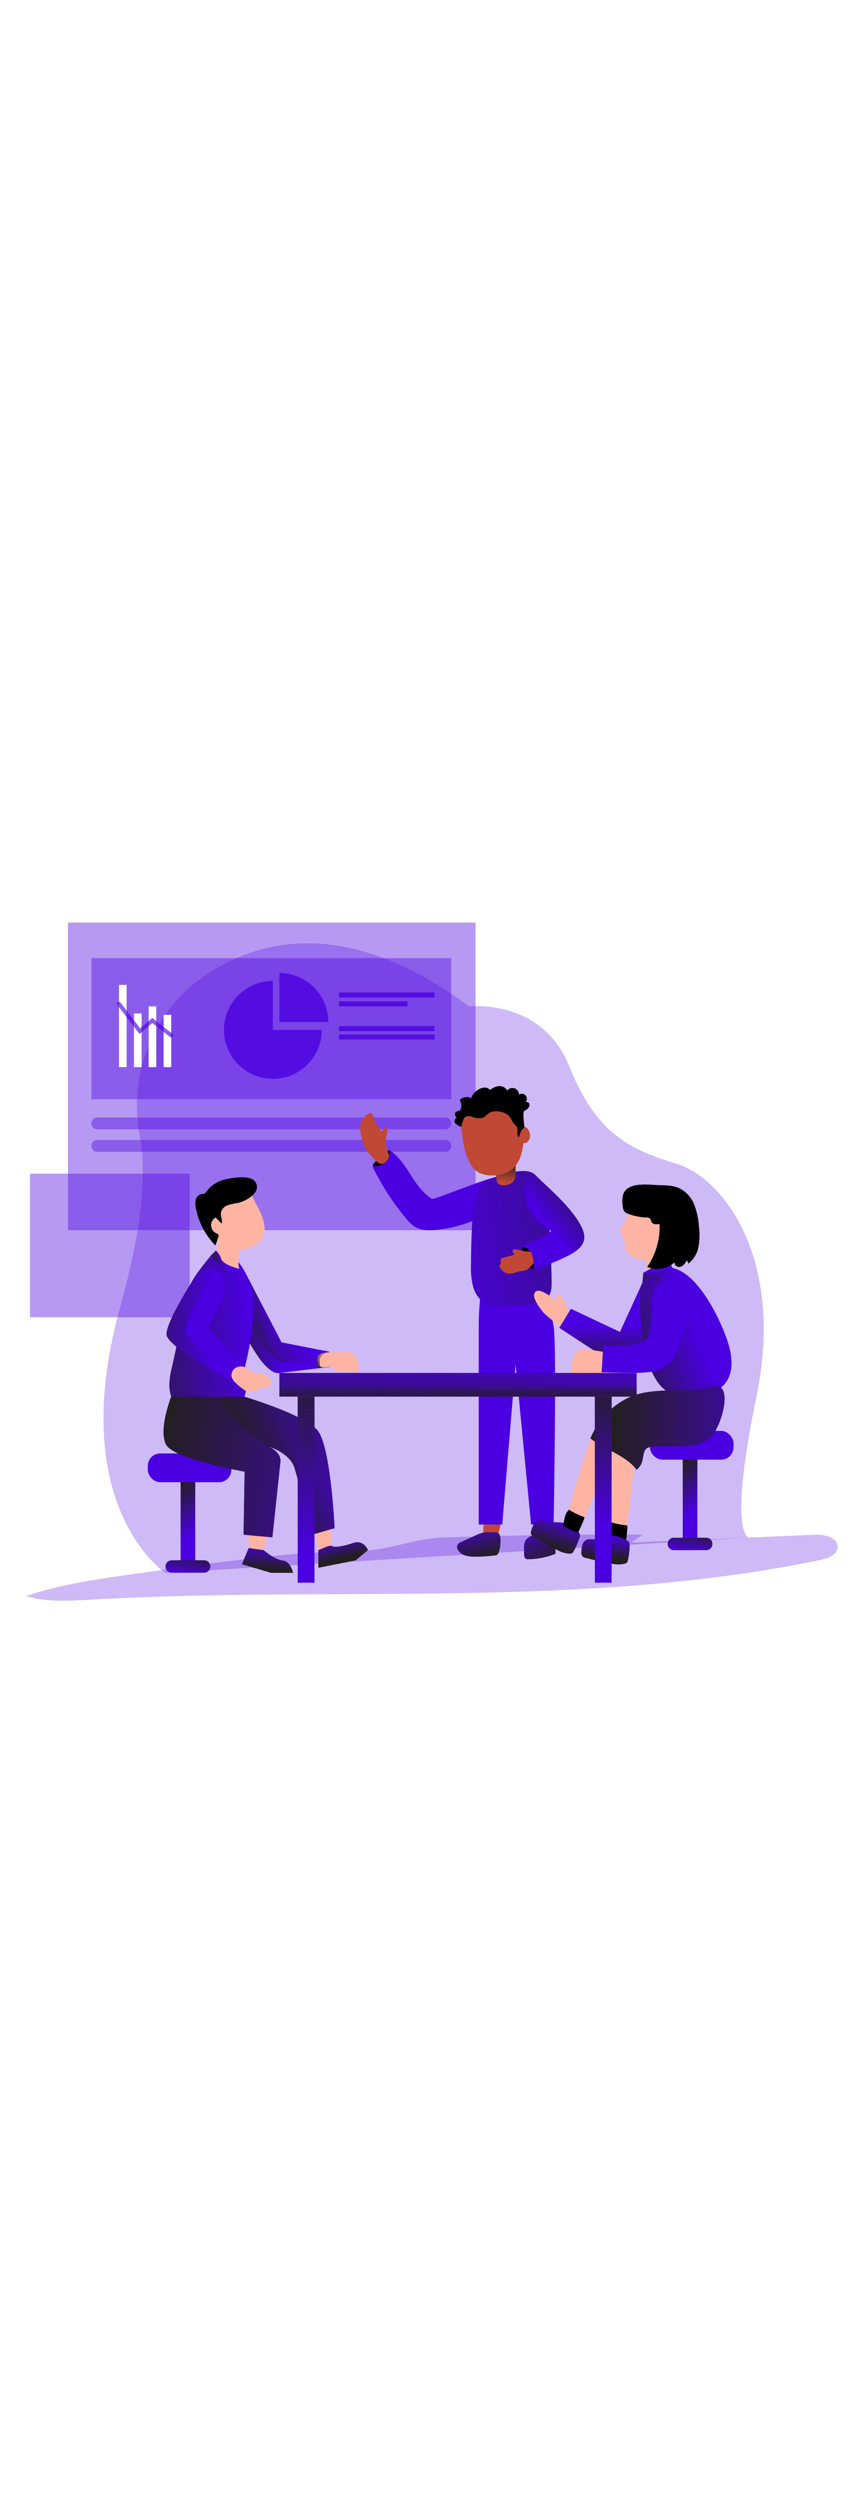 <svg id="_0001_analysis" xmlns="http://www.w3.org/2000/svg" xmlns:xlink="http://www.w3.org/1999/xlink" viewBox="0 0 500 500" data-imageid="team-presentation-9-97" imageName="Team Presentation 9" class="illustrations_image" style="width: 171px;"><defs><style>.cls-1_team-presentation-9-97{fill:url(#linear-gradient);}.cls-1_team-presentation-9-97,.cls-2_team-presentation-9-97,.cls-3_team-presentation-9-97,.cls-4_team-presentation-9-97,.cls-5_team-presentation-9-97,.cls-6_team-presentation-9-97,.cls-7_team-presentation-9-97,.cls-8_team-presentation-9-97,.cls-9_team-presentation-9-97,.cls-10_team-presentation-9-97,.cls-11_team-presentation-9-97,.cls-12_team-presentation-9-97,.cls-13_team-presentation-9-97,.cls-14_team-presentation-9-97,.cls-15_team-presentation-9-97,.cls-16_team-presentation-9-97,.cls-17_team-presentation-9-97,.cls-18_team-presentation-9-97,.cls-19_team-presentation-9-97,.cls-20_team-presentation-9-97,.cls-21_team-presentation-9-97,.cls-22_team-presentation-9-97,.cls-23_team-presentation-9-97,.cls-24_team-presentation-9-97,.cls-25_team-presentation-9-97,.cls-26_team-presentation-9-97,.cls-27_team-presentation-9-97,.cls-28_team-presentation-9-97,.cls-29_team-presentation-9-97,.cls-30_team-presentation-9-97,.cls-31_team-presentation-9-97,.cls-32_team-presentation-9-97,.cls-33_team-presentation-9-97,.cls-34_team-presentation-9-97,.cls-35_team-presentation-9-97,.cls-36_team-presentation-9-97,.cls-37_team-presentation-9-97,.cls-38_team-presentation-9-97,.cls-39_team-presentation-9-97{stroke-width:0px;}.cls-2_team-presentation-9-97{fill:url(#linear-gradient-29-team-presentation-9-97);}.cls-3_team-presentation-9-97{fill:url(#linear-gradient-30-team-presentation-9-97);}.cls-4_team-presentation-9-97{fill:url(#linear-gradient-31-team-presentation-9-97);}.cls-5_team-presentation-9-97{fill:url(#linear-gradient-28-team-presentation-9-97);}.cls-6_team-presentation-9-97{fill:url(#linear-gradient-25-team-presentation-9-97);}.cls-7_team-presentation-9-97{fill:url(#linear-gradient-11-team-presentation-9-97);}.cls-8_team-presentation-9-97{fill:url(#linear-gradient-12-team-presentation-9-97);}.cls-9_team-presentation-9-97{fill:url(#linear-gradient-13-team-presentation-9-97);}.cls-10_team-presentation-9-97{fill:url(#linear-gradient-10-team-presentation-9-97);}.cls-11_team-presentation-9-97{fill:url(#linear-gradient-17-team-presentation-9-97);}.cls-12_team-presentation-9-97{fill:url(#linear-gradient-16-team-presentation-9-97);}.cls-13_team-presentation-9-97{fill:url(#linear-gradient-19-team-presentation-9-97);}.cls-14_team-presentation-9-97{fill:url(#linear-gradient-15-team-presentation-9-97);}.cls-15_team-presentation-9-97{fill:url(#linear-gradient-23-team-presentation-9-97);}.cls-16_team-presentation-9-97{fill:url(#linear-gradient-21-team-presentation-9-97);}.cls-17_team-presentation-9-97{fill:url(#linear-gradient-18-team-presentation-9-97);}.cls-18_team-presentation-9-97{fill:url(#linear-gradient-14-team-presentation-9-97);}.cls-19_team-presentation-9-97{fill:url(#linear-gradient-22-team-presentation-9-97);}.cls-20_team-presentation-9-97{fill:url(#linear-gradient-20-team-presentation-9-97);}.cls-21_team-presentation-9-97{fill:url(#linear-gradient-27-team-presentation-9-97);}.cls-22_team-presentation-9-97{fill:url(#linear-gradient-24-team-presentation-9-97);}.cls-23_team-presentation-9-97{fill:url(#linear-gradient-26-team-presentation-9-97);}.cls-24_team-presentation-9-97,.cls-25_team-presentation-9-97,.cls-35_team-presentation-9-97{isolation:isolate;}.cls-24_team-presentation-9-97,.cls-25_team-presentation-9-97,.cls-35_team-presentation-9-97,.cls-39_team-presentation-9-97{fill:#68e1fd;}.cls-24_team-presentation-9-97,.cls-40_team-presentation-9-97{opacity:.8;}.cls-25_team-presentation-9-97{opacity:.4;}.cls-26_team-presentation-9-97{fill:url(#linear-gradient-4-team-presentation-9-97);}.cls-27_team-presentation-9-97{fill:url(#linear-gradient-2-team-presentation-9-97);}.cls-28_team-presentation-9-97{fill:url(#linear-gradient-3-team-presentation-9-97);}.cls-29_team-presentation-9-97{fill:url(#linear-gradient-8-team-presentation-9-97);}.cls-30_team-presentation-9-97{fill:url(#linear-gradient-9-team-presentation-9-97);}.cls-31_team-presentation-9-97{fill:url(#linear-gradient-7-team-presentation-9-97);}.cls-32_team-presentation-9-97{fill:url(#linear-gradient-5-team-presentation-9-97);}.cls-33_team-presentation-9-97{fill:url(#linear-gradient-6-team-presentation-9-97);}.cls-35_team-presentation-9-97{opacity:.27;}.cls-36_team-presentation-9-97{fill:#c14834;}.cls-37_team-presentation-9-97{fill:#fff;}.cls-38_team-presentation-9-97{fill:#ffb4a3;}</style><linearGradient id="linear-gradient-team-presentation-9-97" x1="-87.24" y1="-1251.1" x2="-87.24" y2="-1107.46" gradientTransform="translate(389.89 1490.09)" gradientUnits="userSpaceOnUse"><stop offset="0" stop-color="#231f20" stop-opacity="0"/><stop offset="1" stop-color="#231f20"/></linearGradient><linearGradient id="linear-gradient-2-team-presentation-9-97" x1="-112.8" y1="-1081.85" x2="-107.38" y2="-1060.03" xlink:href="#linear-gradient-team-presentation-9-97"/><linearGradient id="linear-gradient-3-team-presentation-9-97" x1="-81.44" y1="-1081.9" x2="-69.79" y2="-1056.16" xlink:href="#linear-gradient-team-presentation-9-97"/><linearGradient id="linear-gradient-4-team-presentation-9-97" x1="-139.28" y1="-1238.73" x2="68.63" y2="-1270.21" xlink:href="#linear-gradient-team-presentation-9-97"/><linearGradient id="linear-gradient-5-team-presentation-9-97" x1="-70.92" y1="-1257.51" x2="-40.1" y2="-1281.56" xlink:href="#linear-gradient-team-presentation-9-97"/><linearGradient id="linear-gradient-6-team-presentation-9-97" x1="-61.81" y1="-1083.55" x2="-66.83" y2="-1066.93" xlink:href="#linear-gradient-team-presentation-9-97"/><linearGradient id="linear-gradient-7-team-presentation-9-97" x1="296.02" y1="291.56" x2="296.35" y2="303.78" gradientTransform="translate(0 502) scale(1 -1)" xlink:href="#linear-gradient-team-presentation-9-97"/><linearGradient id="linear-gradient-8-team-presentation-9-97" x1="-295.36" y1="-1110.08" x2="-311.54" y2="-1131.5" gradientTransform="translate(409 1524.65)" xlink:href="#linear-gradient-team-presentation-9-97"/><linearGradient id="linear-gradient-9-team-presentation-9-97" x1="-299.72" y1="-1084.61" x2="-297.73" y2="-1098.05" gradientTransform="translate(409 1524.65)" xlink:href="#linear-gradient-team-presentation-9-97"/><linearGradient id="linear-gradient-10-team-presentation-9-97" x1="-232" y1="-1067.96" x2="-233.3" y2="-1053.64" xlink:href="#linear-gradient-team-presentation-9-97"/><linearGradient id="linear-gradient-11-team-presentation-9-97" x1="-192.47" y1="-1073.43" x2="-189.1" y2="-1059.9" xlink:href="#linear-gradient-team-presentation-9-97"/><linearGradient id="linear-gradient-12-team-presentation-9-97" x1="-230.08" y1="-1197.09" x2="-255.31" y2="-1192.96" xlink:href="#linear-gradient-team-presentation-9-97"/><linearGradient id="linear-gradient-13-team-presentation-9-97" x1="-222.11" y1="-1195.27" x2="-258.19" y2="-1162.27" xlink:href="#linear-gradient-team-presentation-9-97"/><linearGradient id="linear-gradient-14-team-presentation-9-97" x1="-244.4" y1="-1190.97" x2="-325.62" y2="-1185.44" xlink:href="#linear-gradient-team-presentation-9-97"/><linearGradient id="linear-gradient-15-team-presentation-9-97" x1="-198.74" y1="-1184.68" x2="-202.84" y2="-1168.44" xlink:href="#linear-gradient-team-presentation-9-97"/><linearGradient id="linear-gradient-16-team-presentation-9-97" x1="-264.54" y1="-1195.97" x2="-324.41" y2="-1197.92" xlink:href="#linear-gradient-team-presentation-9-97"/><linearGradient id="linear-gradient-17-team-presentation-9-97" x1="-143.83" y1="-1093.11" x2="-296.66" y2="-1123.93" xlink:href="#linear-gradient-team-presentation-9-97"/><linearGradient id="linear-gradient-18-team-presentation-9-97" x1="-258.07" y1="-1233.11" x2="-266.43" y2="-1231.55" xlink:href="#linear-gradient-team-presentation-9-97"/><linearGradient id="linear-gradient-19-team-presentation-9-97" x1="-214.36" y1="-1123.68" x2="-244.97" y2="-1104.45" xlink:href="#linear-gradient-team-presentation-9-97"/><linearGradient id="linear-gradient-20-team-presentation-9-97" x1="-36.51" y1="-1195.82" x2="-36.84" y2="-1169.25" xlink:href="#linear-gradient-team-presentation-9-97"/><linearGradient id="linear-gradient-21-team-presentation-9-97" x1="-1.38" y1="-1123.28" x2="-17.56" y2="-1144.7" gradientTransform="translate(409 1524.65)" xlink:href="#linear-gradient-team-presentation-9-97"/><linearGradient id="linear-gradient-22-team-presentation-9-97" x1="-5.73" y1="-1097.78" x2="-3.74" y2="-1111.23" gradientTransform="translate(409 1524.65)" xlink:href="#linear-gradient-team-presentation-9-97"/><linearGradient id="linear-gradient-23-team-presentation-9-97" x1="16.75" y1="-1194.75" x2="-33.75" y2="-1177.04" xlink:href="#linear-gradient-team-presentation-9-97"/><linearGradient id="linear-gradient-24-team-presentation-9-97" x1="-24.34" y1="-1263.03" x2="-23.58" y2="-1252.15" gradientTransform="translate(409 1524.65)" xlink:href="#linear-gradient-team-presentation-9-97"/><linearGradient id="linear-gradient-25-team-presentation-9-97" x1="78.61" y1="-1135.21" x2="-30.92" y2="-1136.53" xlink:href="#linear-gradient-team-presentation-9-97"/><linearGradient id="linear-gradient-26-team-presentation-9-97" x1="-34.83" y1="-1073.32" x2="-35.7" y2="-1059.99" xlink:href="#linear-gradient-team-presentation-9-97"/><linearGradient id="linear-gradient-27-team-presentation-9-97" x1="-32.85" y1="-1258.28" x2="-28.88" y2="-1258.28" gradientTransform="translate(409 1524.65)" xlink:href="#linear-gradient-team-presentation-9-97"/><linearGradient id="linear-gradient-28-team-presentation-9-97" x1="-140.12" y1="-1216.31" x2="-142.09" y2="-1160.56" gradientTransform="translate(409 1524.65)" xlink:href="#linear-gradient-team-presentation-9-97"/><linearGradient id="linear-gradient-29-team-presentation-9-97" x1="-140.94" y1="-1198.52" x2="-140.74" y2="-1183.03" gradientTransform="translate(409 1524.65)" xlink:href="#linear-gradient-team-presentation-9-97"/><linearGradient id="linear-gradient-30-team-presentation-9-97" x1="-230.65" y1="-1097.04" x2="-228.03" y2="-1211.81" gradientTransform="translate(409 1524.65)" xlink:href="#linear-gradient-team-presentation-9-97"/><linearGradient id="linear-gradient-31-team-presentation-9-97" x1="-56.44" y1="-1113.65" x2="-53.82" y2="-1201.54" gradientTransform="translate(409 1524.65)" xlink:href="#linear-gradient-team-presentation-9-97"/></defs><path id="background_team-presentation-9-97" class="cls-35_team-presentation-9-97 targetColor" d="M274.7,107.61s42.68-5.18,58.86,35.56c16.18,40.74,37.88,48.8,63.09,56.58,25.22,7.78,63.3,53.23,46.22,136.08-17.09,82.85-4.2,82.3-4.2,82.3l-341.83,20.71s-59.09-38.82-26.4-155.73c14.07-50.33,14.99-80.96,11.46-99.53-6.92-36.41,7.7-73.74,38.52-94.35,34.65-23.11,85.78-32.25,154.29,18.37h-.01Z" style="fill: rgb(74, 0, 224);"/><g id="data_graphic_team-presentation-9-97"><rect class="cls-25_team-presentation-9-97 targetColor" x="39.79" y="58.54" width="238.63" height="179.87" style="fill: rgb(74, 0, 224);"/><rect class="cls-25_team-presentation-9-97 targetColor" x="17.54" y="205.38" width="93.49" height="83.96" style="fill: rgb(74, 0, 224);"/><path class="cls-25_team-presentation-9-97 targetColor" d="M56.98,172.55h203.73c1.9,0,3.45,1.54,3.45,3.45h0c0,1.9-1.54,3.45-3.45,3.45H56.98c-1.9,0-3.45-1.54-3.45-3.45h0c0-1.9,1.54-3.45,3.45-3.45Z" style="fill: rgb(74, 0, 224);"/><path class="cls-25_team-presentation-9-97 targetColor" d="M56.98,185.68h203.73c1.9,0,3.45,1.54,3.45,3.45h0c0,1.9-1.54,3.45-3.45,3.45H56.98c-1.9,0-3.45-1.54-3.45-3.45h0c0-1.9,1.54-3.45,3.45-3.45Z" style="fill: rgb(74, 0, 224);"/><rect class="cls-25_team-presentation-9-97 targetColor" x="53.53" y="79.33" width="210.62" height="82.46" style="fill: rgb(74, 0, 224);"/><rect class="cls-24_team-presentation-9-97 targetColor" x="198.53" y="99.42" width="55.84" height="2.92" style="fill: rgb(74, 0, 224);"/><rect class="cls-24_team-presentation-9-97 targetColor" x="198.53" y="119.09" width="55.84" height="2.92" style="fill: rgb(74, 0, 224);"/><rect class="cls-24_team-presentation-9-97 targetColor" x="198.53" y="123.99" width="55.84" height="2.92" style="fill: rgb(74, 0, 224);"/><rect class="cls-24_team-presentation-9-97 targetColor" x="198.53" y="104.58" width="40.03" height="2.92" style="fill: rgb(74, 0, 224);"/><rect class="cls-37_team-presentation-9-97" x="69.68" y="94.96" width="4.46" height="48.1"/><rect class="cls-37_team-presentation-9-97" x="78.44" y="111.63" width="4.46" height="31.44"/><rect class="cls-37_team-presentation-9-97" x="87.03" y="107.5" width="4.46" height="35.56"/><rect class="cls-37_team-presentation-9-97" x="95.79" y="112.46" width="4.46" height="30.6"/><g class="cls-40_team-presentation-9-97"><path class="cls-24_team-presentation-9-97 targetColor" d="M100.25,125.67c-.26,0-.52-.09-.72-.26l-10.32-8.15-7.51,6.45-12.95-16.91c-.39-.51-.3-1.24.22-1.64s1.24-.3,1.64.22l11.45,15,7.09-6.09,11.83,9.32c.51.39.6,1.13.21,1.63-.22.29-.57.45-.93.45v-.02h0Z" style="fill: rgb(74, 0, 224);"/></g><path class="cls-24_team-presentation-9-97 targetColor" d="M188.39,121.3c0,15.81-12.82,28.63-28.63,28.63s-28.63-12.82-28.63-28.63,12.82-28.63,28.63-28.63h0v28.63h28.62Z" style="fill: rgb(74, 0, 224);"/><path class="cls-24_team-presentation-9-97 targetColor" d="M192.21,116.66h-28.63v-28.63c15.81,0,28.62,12.8,28.63,28.61v.02Z" style="fill: rgb(74, 0, 224);"/></g><path id="floor_team-presentation-9-97" class="cls-35_team-presentation-9-97 targetColor" d="M78.9,439.39c-21.45,3.01-43.1,6.06-63.61,12.95,11.93,3.74,24.74,2.88,37.27,2.17,142.83-8.23,287.86,5.82,427.94-23.3,4.29-.89,9.5-2.81,9.88-7.17.51-5.82-7.62-7.78-13.49-7.52l-107.27,4.58,6.72-4.66c-38.93-.19-77.85.38-116.77,1.71-13.15.44-24.09,4.41-36.67,6.6-15.08,2.62-31.73,1.37-47.06,2.7-32.49,2.89-64.73,7.41-96.95,11.94h0Z" style="fill: rgb(74, 0, 224);"/><g id="character_2_team-presentation-9-97"><path class="cls-36_team-presentation-9-97" d="M283.7,418.6c.21.38.5.7.84.97.58.33,1.26.42,1.91.27,1.77-.3,3.17-.07,4.19-1.54s1.74-4.66,2.18-6.35c.76-2.99-.47-4.3-3.33-4.83-1.91-.35-4-.63-5.74.43,0,0-1.95,8.07-.05,11.05h0Z"/><path class="cls-36_team-presentation-9-97" d="M313.04,416.56c-.2.7.2,1.44.91,1.64.19.06.4.07.6.03,1.95.07,3.9.08,5.82,0,.2,0,.4-.03.58-.1.48-.22.54-.85.54-1.37v-9.32c.02-.2-.02-.41-.09-.59-.24-.44-.87-.44-1.39-.38-1.74.23-6.38,0-7.06,1.64-.41,1,0,3.12,0,4.2,0,1.44-.01,2.85.09,4.25h0Z"/><path class="cls-39_team-presentation-9-97 targetColor" d="M281.05,278.8s-.75,7.36-.75,14.92v116.82h13.74l7.83-93.8,9.07,93.8h13.19s1.91-106.17,0-115.79c-1.91-9.62-2.63-18.26-2.63-18.26l-40.45,2.31h0Z" style="fill: rgb(74, 0, 224);"/><path class="cls-1_team-presentation-9-97" d="M281.4,278.5c-.7,4.83-1.06,9.69-1.09,14.57v116.82h13.74l7.83-93.8,9.07,93.8h13.19s1.91-106.17,0-115.79c-1.91-9.62-2.63-18.26-2.63-18.26l-40.1,2.66h0Z"/><path class="cls-39_team-presentation-9-97 targetColor" d="M281.63,415.6c-.89.3-1.75.65-2.6,1.05l-8.93,4.06c-.89.3-1.66.88-2.21,1.64-.46,1.04-.35,2.25.3,3.18,1.03,1.57,2.61,2.71,4.43,3.19,1.8.47,3.66.67,5.52.61,3.87.01,7.73-.22,11.57-.71.55-.01,1.09-.2,1.54-.52.29-.31.51-.68.63-1.08,1.01-2.79,1.37-5.77,1.04-8.71-.05-.77-.28-1.52-.68-2.19-.94-1.37-3.31-1.01-4.76-1.08-1.96-.16-3.94.04-5.84.57h-.01Z" style="fill: rgb(74, 0, 224);"/><path class="cls-27_team-presentation-9-97" d="M281.63,415.6c-.89.3-1.75.65-2.6,1.05l-8.93,4.06c-.89.3-1.66.88-2.21,1.64-.46,1.04-.35,2.25.3,3.18,1.03,1.57,2.61,2.71,4.43,3.19,1.8.47,3.66.67,5.52.61,3.87.01,7.73-.22,11.57-.71.55-.01,1.09-.2,1.54-.52.29-.31.51-.68.63-1.08,1.01-2.79,1.37-5.77,1.04-8.71-.05-.77-.28-1.52-.68-2.19-.94-1.37-3.31-1.01-4.76-1.08-1.96-.16-3.94.04-5.84.57h-.01Z"/><path class="cls-39_team-presentation-9-97 targetColor" d="M313.34,416.76c-2.23.13-4.28,1.25-5.6,3.04-.77,1.51-1.1,3.2-.94,4.88,0,1.27.08,2.53.14,3.8-.05.69.17,1.38.62,1.91.52.36,1.15.52,1.78.44,5.25-.06,10.45-1.06,15.34-2.96.2-.05.38-.18.5-.35.06-.15.09-.32.07-.48-.07-2.11-.22-4.22-.47-6.31-.05-.67-.21-1.33-.48-1.95-1.82-3.6-7.89-2.43-10.96-2.03h0Z" style="fill: rgb(74, 0, 224);"/><path class="cls-28_team-presentation-9-97" d="M313.34,416.76c-2.23.13-4.28,1.25-5.6,3.04-.77,1.51-1.1,3.2-.94,4.88,0,1.27.08,2.53.14,3.8-.05.69.17,1.38.62,1.91.52.36,1.15.52,1.78.44,5.25-.06,10.45-1.06,15.34-2.96.2-.05.38-.18.5-.35.06-.15.09-.32.07-.48-.07-2.11-.22-4.22-.47-6.31-.05-.67-.21-1.33-.48-1.95-1.82-3.6-7.89-2.43-10.96-2.03h0Z"/><path class="cls-39_team-presentation-9-97 targetColor" d="M252.78,220.17c-12.39-8.92-12.57-19.5-24.72-28.75-3.11,2.09-5.99,4.5-8.6,7.19-.56.48-.97,1.12-1.16,1.83-.07.84.14,1.69.59,2.4,5.14,10.21,11.43,19.81,18.74,28.59,1.48,1.96,3.28,3.65,5.32,5.01,3.28,1.97,7.33,2.24,11.15,1.91,10.47-.86,20.65-3.83,29.93-8.74.8-.41,2.03-3.05,2.53-3.8,1.64-2.45,9.32-17.65,6.08-18.73-3.24-1.08-38.8,13.86-39.87,13.08h.01Z" style="fill: rgb(74, 0, 224);"/><path class="cls-34_team-presentation-9-97" d="M226.87,192.28l1.23-.86c.07,1.44-.08,2.87-.44,4.26-.55,1.16-2.03,5.45-9.32,5.39-.02,0-.97-1.97,8.53-8.79h0Z"/><path class="cls-39_team-presentation-9-97 targetColor" d="M281.17,213.37c2.45-3.8,7.07-5.58,11.52-6.34s5.82-3.2,13.98-3.21c7.21,0,8.28,4.46,10.58,8.64,2.29,4.18,2.89,9.05,3.37,13.8,1.43,14.1,2.21,28.26,2.33,42.47,0,2.68,0,5.51-1.44,7.77-1.95,3.09-5.82,4.23-9.4,4.9-6.3,1.2-12.71,1.73-19.13,1.58-2.73.08-5.44-.39-7.99-1.37-3.94-1.77-6.6-5.66-7.89-9.78-1.08-4.18-1.53-8.5-1.33-12.81,0-10.47.36-20.93,1.07-31.39.28-5.03,1.77-9.92,4.33-14.26h0Z" style="fill: rgb(74, 0, 224);"/><path class="cls-26_team-presentation-9-97" d="M281.17,213.37c2.45-3.8,7.07-5.58,11.52-6.34s5.82-3.2,13.98-3.21c7.21,0,8.28,4.46,10.58,8.64,2.29,4.18,2.89,9.05,3.37,13.8,1.43,14.1,2.21,28.26,2.33,42.47,0,2.68,0,5.51-1.44,7.77-1.95,3.09-5.82,4.23-9.4,4.9-6.3,1.2-12.71,1.73-19.13,1.58-2.73.08-5.44-.39-7.99-1.37-3.94-1.77-6.6-5.66-7.89-9.78-1.08-4.18-1.53-8.5-1.33-12.81,0-10.47.36-20.93,1.07-31.39.28-5.03,1.77-9.92,4.33-14.26h0Z"/><path class="cls-39_team-presentation-9-97 targetColor" d="M312.77,205.6c8.69,8.47,21.65,19.3,27.26,30.07,1.26,2.42,2.33,5.09,2.02,7.79-.56,4.39-4.66,7.36-8.57,9.45-6.12,3.09-12.44,5.78-18.92,8.04-.57.29-1.22.37-1.84.22-.52-.28-.93-.74-1.16-1.28-1.89-3.37-3.6-6.84-5.11-10.4-.22-.4-.31-.85-.24-1.3.2-.47.56-.85,1.02-1.06,5.09-2.99,11.65-3.81,15.43-8.39-6.61-2.97-11.71-8.55-14.08-15.4-2.69-7.92-2.64-14.61,4.2-17.74h-.01Z" style="fill: rgb(74, 0, 224);"/><path class="cls-32_team-presentation-9-97" d="M312.77,205.6c8.69,8.47,21.65,19.3,27.26,30.07,1.26,2.42,2.33,5.09,2.02,7.79-.56,4.39-4.66,7.36-8.57,9.45-6.12,3.09-12.44,5.78-18.92,8.04-.57.29-1.22.37-1.84.22-.52-.28-.93-.74-1.16-1.28-1.89-3.37-3.6-6.84-5.11-10.4-.22-.4-.31-.85-.24-1.3.2-.47.56-.85,1.02-1.06,5.09-2.99,11.65-3.81,15.43-8.39-6.61-2.97-11.71-8.55-14.08-15.4-2.69-7.92-2.64-14.61,4.2-17.74h-.01Z"/><path class="cls-34_team-presentation-9-97" d="M306.18,248.18s3.81.8,5.04,3.83,1.49,9.15,1.49,9.15c0,0-2.2.17-2.67-1.7-.47-1.88-5.61-8.15-3.87-11.29h.01Z"/><path class="cls-36_team-presentation-9-97" d="M226.45,197.9c-.64.95-1.66,1.59-2.8,1.74-1.74.13-3.17-1.25-4.36-2.52-2.6-2.8-5.28-5.68-6.63-9.26-.47-1.32-.84-2.67-1.11-4.04-.59-2.2-.79-4.5-.57-6.77.33-2.25,2.97-7.12,6.56-7.12.21,0,2.95,6.92,3.17,7.24l2.6,3.61c1.06-.94,1.91-2.08,2.52-3.35.7.97,1,2.18.85,3.37-.08,1.16-.43,2.33-.63,3.49-.41,2.42-.24,4.91.51,7.24.3.97,1.22,2.17,1.27,3.17-.16,1.17-.64,2.27-1.39,3.19h.01Z"/><path class="cls-36_team-presentation-9-97" d="M302.05,249.68c-.38-.08-.78-.08-1.16,0-.39.09-.7.38-.83.76-.17.64.4,1.16.85,1.69.1.09.17.21.2.34,0,.28-.31.43-.58.5l-6.45,1.64c-.23.03-.45.13-.62.29-.11.13-.18.29-.21.45-.17.63-.2,1.29-.08,1.93.12.26.12.56,0,.82-.09.14-.27.2-.38.31-.34.42-.39,1-.14,1.47.93,2.43,3.28,4.01,5.88,3.97,1.35-.14,2.68-.46,3.96-.93.94-.27,1.9-.48,2.87-.63,1.43-.22,3.04-.37,4.02-1.46.98-1.08,3.12-2.66,3.11-3.31,0-1.01-.96-5.99-1.77-6.59-1.54.04-3.08-.08-4.59-.37-1.32-.46-2.68-.75-4.07-.89h-.01Z"/><path class="cls-39_team-presentation-9-97 targetColor" d="M319.06,408.47c-.75-.31-1.53-.52-2.33-.63-1.5-.01-2.91.72-3.76,1.96-.83,1.22-1.45,2.58-1.84,4.01-.3.68-.39,1.44-.27,2.18.37.89,1.06,1.61,1.93,2.03,4.4,2.72,8.94,5.22,13.6,7.47,2.24,1.29,4.77,2,7.35,2.07.49,0,.97-.13,1.37-.4.28-.25.5-.54.68-.87,1.4-2.49,2.55-5.12,3.42-7.84.74-1.33.33-3.01-.94-3.86-2.33-2.24-5.21-4.47-8.48-5.03-3.52-.62-7.24.08-10.74-1.08h0Z" style="fill: rgb(74, 0, 224);"/><path class="cls-33_team-presentation-9-97" d="M319.06,408.47c-.75-.31-1.53-.52-2.33-.63-1.5-.01-2.91.72-3.76,1.96-.83,1.22-1.45,2.58-1.84,4.01-.3.68-.39,1.44-.27,2.18.37.89,1.06,1.61,1.93,2.03,4.4,2.72,8.94,5.22,13.6,7.47,2.24,1.29,4.77,2,7.35,2.07.49,0,.97-.13,1.37-.4.28-.25.5-.54.68-.87,1.4-2.49,2.55-5.12,3.42-7.84.74-1.33.33-3.01-.94-3.86-2.33-2.24-5.21-4.47-8.48-5.03-3.52-.62-7.24.08-10.74-1.08h0Z"/><path class="cls-36_team-presentation-9-97" d="M301.85,204.92c.11,1.39-.11,2.78-.64,4.06-1.11,2.2-3.82,3.09-6.28,3.19-1.17.17-2.36-.16-3.27-.92-.58-.75-.92-1.67-.94-2.62-.12-.99-.2-1.99-.24-2.98-.06-.61-.03-1.22.09-1.82.2-.73.54-1.42,1-2.03,1.91-2.64,4.73-4.49,7.92-5.17,1.9-.41,2.33.08,2.33,1.93.08,2.12.03,4.23.03,6.35h0Z"/><path class="cls-31_team-presentation-9-97" d="M301.85,204.92c.11,1.39-.11,2.78-.64,4.06-1.11,2.2-3.82,3.09-6.28,3.19-1.17.17-2.36-.16-3.27-.92-.58-.75-.92-1.67-.94-2.62-.12-.99-.2-1.99-.24-2.98-.06-.61-.03-1.22.09-1.82.2-.73.54-1.42,1-2.03,1.91-2.64,4.73-4.49,7.92-5.17,1.9-.41,2.33.08,2.33,1.93.08,2.12.03,4.23.03,6.35h0Z"/><path class="cls-36_team-presentation-9-97" d="M305.26,181.35c.4-1.13,1.07-2.14,1.96-2.94.15-.14.35-.22.56-.22.2.04.38.14.51.29,1.1,1.03,1.82,2.41,2.04,3.9.2,1.5-.27,3.02-1.27,4.16-.44.53-1.07.88-1.76.98-.99,0-1.89-.57-2.33-1.46-.42-.89-.63-1.85-.64-2.83-.06-1.06,0-2.33.98-2.87"/><path class="cls-36_team-presentation-9-97" d="M274.37,197.65c1.18,2.85,3.18,5.28,5.75,6.99,2.34,1.2,4.94,1.8,7.57,1.74,3.21.19,6.41-.41,9.34-1.74,3.53-1.93,6.23-5.09,7.59-8.88,1.33-3.74,2-7.68,1.97-11.65.1-4.47-.27-9.18-2.73-12.91-2.84-3.94-7.31-6.37-12.16-6.62-6.76-.51-19.27,2.63-21.35,10.28-.77,2.83.12,6.07.45,8.9.41,4.79,1.61,9.48,3.55,13.87l.02.02Z"/><path class="cls-34_team-presentation-9-97" d="M266.08,174.75c.01.15.04.3.09.45.21.6.71,1.06,1.23,1.44.81.59,1.73,1.04,2.69,1.34.28-1.32.65-2.62,1.11-3.89.2-.57.44-1.15.87-1.57,1.01-1,2.72-1.08,3.92-.56,1.64.71,3.26,1,5.04.96,1.01-.02,2-.33,2.85-.87.57-.47,1.1-.97,1.61-1.5,2.33-2.08,5.92-2.02,8.89-1.02,1.51.42,2.87,1.25,3.93,2.4,1.08,1.3,1.53,3.07,2.68,4.31.69.72,1.62,1.3,1.9,2.26.09.57.09,1.16,0,1.74-.11,1.44.15,2.88.76,4.18-.01-.03,1.11-3.24,1.23-3.53.54-1.26,1.12-1.6,2.27-2.38-.47-2.69-.71-5.43-.7-8.16,0-.51.02-1.05.34-1.45.26-.32.66-.48,1.02-.68.51-.28.98-.65,1.36-1.09.65-.75,1.06-1.82.67-2.73s-1.81-1.3-2.4-.51c1.16-.97,1.37-2.88.47-4.09s-2.8-1.53-4.05-.7c0-1.61-1.13-3.16-2.66-3.67s-3.36.07-4.32,1.36c-.72-1.82-2.86-2.77-4.81-2.62s-3.73,1.16-5.32,2.3c-.68-1.43-2.65-1.66-4.19-1.3-3.12.74-5.78,3.18-6.78,6.22-1.23-1.36-3.45-.83-5.17-.19-.46.17-.97.39-1.14.85-.16.44.05.91.21,1.35.43,1.19.71,3.18.02,4.34s-1.86.78-2.85,1.68c-.46.42-.58,1.13-.42,1.74s.55,1.13.97,1.59c-.81.28-1.35,1.17-1.29,2.02l-.03-.02Z"/></g><g id="character_1_team-presentation-9-97"><rect class="cls-39_team-presentation-9-97 targetColor" x="86.53" y="368.98" width="48.94" height="16.83" rx="7.26" ry="7.26" style="fill: rgb(74, 0, 224);"/><rect class="cls-39_team-presentation-9-97 targetColor" x="105.76" y="385.82" width="8.53" height="47.93" style="fill: rgb(74, 0, 224);"/><rect class="cls-29_team-presentation-9-97" x="105.76" y="385.82" width="8.53" height="47.93"/><path class="cls-39_team-presentation-9-97 targetColor" d="M100.54,431.47h18.95c2.01,0,3.63,1.63,3.63,3.63h0c0,2.01-1.63,3.63-3.63,3.63h-18.95c-2.01,0-3.63-1.63-3.63-3.63h0c0-2.01,1.63-3.63,3.63-3.63Z" style="fill: rgb(74, 0, 224);"/><path class="cls-30_team-presentation-9-97" d="M100.54,431.47h18.95c2.01,0,3.63,1.63,3.63,3.63h0c0,2.01-1.63,3.63-3.63,3.63h-18.95c-2.01,0-3.63-1.63-3.63-3.63h0c0-2.01,1.63-3.63,3.63-3.63Z"/><polygon class="cls-38_team-presentation-9-97" points="157.3 413.35 154.38 425.5 145.62 424.29 145.62 412.7 157.3 413.35"/><path class="cls-39_team-presentation-9-97 targetColor" d="M145.62,424.29l-3.95,9.46,16.95,5.01h12.94s-1.37-6.71-6.18-7.21-11-6.01-11-6.01l-8.76-1.25h0Z" style="fill: rgb(74, 0, 224);"/><polygon class="cls-38_team-presentation-9-97" points="184.1 411.84 186.33 425.5 193.72 423.27 193.72 410.56 184.1 411.84"/><path class="cls-39_team-presentation-9-97 targetColor" d="M186.39,425.5v10.31l21.78-4.3,7.26-6.01s-2.47-6.36-8.82-4.12-11.02,2.57-11.93,1.89-2.71,0-2.71,0l-5.58,2.24h0Z" style="fill: rgb(74, 0, 224);"/><path class="cls-10_team-presentation-9-97" d="M145.62,424.29l-3.95,9.46,16.95,5.01h12.94s-1.37-6.71-6.18-7.21-11-6.01-11-6.01l-8.76-1.25h0Z"/><path class="cls-7_team-presentation-9-97" d="M186.39,425.5v10.31l21.78-4.3,7.26-6.01s-2.47-6.36-8.82-4.12-11.02,2.57-11.93,1.89-2.71,0-2.71,0l-5.58,2.24h0Z"/><path class="cls-39_team-presentation-9-97 targetColor" d="M144.37,264.7l20.48,39.33,27.95,5.46.78,8.84-29.99,3.56s-3.82,1.62-10.75-7.21c-4.03-5.12-9.62-15.47-9.62-15.47l1.15-34.52h0Z" style="fill: rgb(74, 0, 224);"/><path class="cls-8_team-presentation-9-97" d="M193.57,318.33l-29.99,3.56s-3.82,1.62-10.75-7.21c-4.03-5.12-9.62-15.47-9.62-15.47l1.16-34.52,2.69,5.17,17.79,34.16,27.95,5.46.44,5.98.33,2.87Z"/><path class="cls-9_team-presentation-9-97" d="M193.23,315.47h-26.56s-3.82,1.62-10.76-7.21c-4.02-5.12-9.62-15.47-9.62-15.47l.77-22.92,17.79,34.16,27.95,5.46.43,5.98h0Z"/><path class="cls-39_team-presentation-9-97 targetColor" d="M123.58,253.17c-3.11,3.75-11.57,13.98-12.61,18.69-3.44,15.53-6.87,31.06-10.28,46.59-.95,3.61-1.47,7.33-1.53,11.07.28,12.14,11.52,22.95,23.66,22.75,4.08-.01,8.07-1.28,11.4-3.63,4.23-3.11,6.78-7.98,8.81-12.81,2.8-6.66-1.16-11.41.59-18.4,2.96-11.8,6.93-33.57,3.49-45.25-7.82-26.87-23.53-19-23.53-19h0Z" style="fill: rgb(74, 0, 224);"/><path class="cls-18_team-presentation-9-97" d="M123.58,253.17c-3.11,3.75-11.57,13.98-12.61,18.69-3.44,15.53-6.87,31.06-10.28,46.59-.95,3.61-1.47,7.33-1.53,11.07.28,12.14,11.52,22.95,23.66,22.75,4.08-.01,8.07-1.28,11.4-3.63,4.23-3.11,6.78-7.98,8.81-12.81,2.8-6.66-1.16-11.41.59-18.4,2.96-11.8,7.17-30.5,4.19-42.3-2.98-11.8-11.65-37.17-24.23-21.94v-.02Z"/><path class="cls-38_team-presentation-9-97" d="M141.4,246.27c-.86,3.97-2.76,9.5-1.29,14.77.59,2.12-12.46-3.33-14.21-6.29-2.11-3.55,4.38-3.9-.22-12.46-1.96-3.65,11.04,4.04,15.14,4.66"/><path class="cls-38_team-presentation-9-97" d="M201.78,309.77c1.42-.18,2.87,0,4.2.54,1.24.74,2.22,1.84,2.81,3.16,1.11,1.96,1.52,4.25,1.16,6.48-.05.41-.24.8-.52,1.11-.5.35-1.12.5-1.72.4l-6.72-.21c-1.65.1-3.3-.26-4.75-1.05-.92-.62-1.64-1.6-2.73-1.85-.71-.11-1.44-.07-2.13.1-1.4.22-2.82.22-4.22,0-.36-.02-.71-.17-.98-.41-.19-.26-.3-.57-.31-.9-.41-3.05-.19-5.94,2.98-6.77,3.93-1.03,8.92-.42,12.93-.59h0Z"/><path class="cls-14_team-presentation-9-97" d="M192.79,309.47s-5.82.42-6.99,3.2.22,6.53.94,6.45,4.72-.71,4.72-.71c0,0-4.1,1.3-4.26-1.48-.16-2.78-.69-5.47,5.59-7.47h0Z"/><path class="cls-39_team-presentation-9-97 targetColor" d="M115.7,263.26s-18.71,28.49-18.19,36.22c.51,7.73,39.25,27.55,39.25,27.55l5.91-8.95-20.7-22.47,10.38-21.4s.64-19.5-16.64-10.96h-.01Z" style="fill: rgb(74, 0, 224);"/><path class="cls-12_team-presentation-9-97" d="M139.07,324.02l-2.33,3.02s-38.73-19.8-39.25-27.55,18.19-36.22,18.19-36.22c4.85-2.39,6.99-2,9.56-1.16-1.16,1.96-17.19,28.04-16.7,35.47.37,5.59,19.6,19.17,30.53,26.45h0Z"/><path class="cls-38_team-presentation-9-97" d="M138.74,318.52c-2.19.86-3.5,3.1-3.19,5.43.42,1.46,1.26,2.76,2.41,3.75,1.47,1.46,3.07,2.78,4.79,3.94.79.59,1.69,1.02,2.64,1.28,3.38.77,6.41-2.33,9.84-2.74.63-.01,1.25-.11,1.85-.29,1.22-.63,1.82-2.03,1.44-3.34-.42-1.27-1.29-2.34-2.45-3.02-1.34-.87-2.86-1.42-4.45-1.58-1.33,0-2.65-.16-3.94-.48-1.55-.56-2.15-2.06-3.65-2.71-1.67-.77-3.58-.86-5.31-.23h.02Z"/><path class="cls-39_team-presentation-9-97 targetColor" d="M100.25,335.72s-7.92,20.34-2.76,28.49,45.72,15.4,45.72,15.4l-.64,36.86,16.9,1.54,4.79-44.7s.47-4.86-6.7-8.29c0,0,12.16,3.61,14.91,12.54s10.18,38.93,10.18,38.93l13.28-3.8s-2.21-48.01-10.09-57.28c-7.87-9.27-42.76-19.57-42.76-19.57l-42.83-.12Z" style="fill: rgb(74, 0, 224);"/><path class="cls-11_team-presentation-9-97" d="M195.87,412.69l-13.28,3.8-.13-.54c0-.17-.1-.38-.16-.64,0-.04,0-.09,0-.13-.07-.29-.15-.64-.26-1.04s-.23-.91-.36-1.43c-2.08-8.34-7.09-28.18-9.24-35.15-2.33-7.69-11.71-11.44-14.26-12.32h-.13l-.38-.13h-.1c7.13,3.44,6.66,8.28,6.66,8.28l-4.73,44.71-16.9-1.54.64-36.86s-40.58-7.34-45.75-15.49,2.76-28.5,2.76-28.5l27.95.07h14.87c1.06.31,34.94,10.41,42.73,19.56,7.79,9.14,10.05,57.35,10.05,57.35h.02Z"/><path class="cls-38_team-presentation-9-97" d="M153.1,229.52c1.83,4.31,2.73,9.46.47,13.55-1.44,2.42-3.66,4.28-6.29,5.28-2.57,1.12-5.36,1.64-8.15,1.51-6.76-.55-14.16-9.41-15.3-12.36-.86-1.97-1.46-4.05-1.77-6.18-.39-4.32,1.5-8.54,4.99-11.12,4.66-3.4,10.89-3.12,16.38-3.67,3.62-.36,3.91,1.01,5.32,4.09s3.07,5.86,4.37,8.91h-.02Z"/><path class="cls-34_team-presentation-9-97" d="M139.2,222.51c-2.03.26-4.03.71-5.98,1.35-1.97.68-3.45,2.33-3.9,4.37-.28,2.12,1.07,4.3.43,6.34l-3.49-3.6c-2.51,1.41-3.41,4.59-2.01,7.1.55.98,1.4,1.76,2.43,2.22.5.22,1.09.43,1.28.94.09.39.04.8-.13,1.16l-1.72,5.02c-5.86-6.04-9.84-13.67-11.44-21.93-.39-1.57-.43-3.2-.1-4.79.35-1.61,1.56-2.89,3.14-3.33.74-.03,1.48-.17,2.18-.43.48-.33.87-.76,1.16-1.26,2.78-4.04,7.52-6.39,12.35-7.31,3.91-.76,13.81-2.33,16.31,2.15,3.41,6.03-5.98,11.09-10.51,12h0Z"/><path class="cls-39_team-presentation-9-97 targetColor" d="M126.35,250.38l-2.77,2.78s4.66,7.55,11.65,9.52c6.99,1.97,4.92-1.64,4.92-1.64,0,0-9.42-2.21-10.66-5.82-.52-1.9-1.61-3.58-3.13-4.83h0Z" style="fill: rgb(74, 0, 224);"/><path class="cls-17_team-presentation-9-97" d="M126.35,250.38l-2.77,2.78s4.66,7.55,11.65,9.52c6.99,1.97,4.92-1.64,4.92-1.64,0,0-9.42-2.21-10.66-5.82-.52-1.9-1.61-3.58-3.13-4.83h0Z"/><path class="cls-13_team-presentation-9-97" d="M195.87,412.69l-13.28,3.8-.13-.54c0-.17-.09-.38-.16-.64,0-.04,0-.09,0-.13-.07-.29-.15-.64-.26-1.04s-.23-.91-.36-1.43c-2.08-8.34-7.09-28.18-9.24-35.15-2.33-7.69-11.71-11.44-14.26-12.32h-.13l-.38-.13h-.1l-8.68-6.08s-20.67-15.14-19.04-22.96l13.24-.14h0c1.06.31,34.94,10.41,42.73,19.56,7.79,9.14,10.04,57.2,10.04,57.2h.01Z"/></g><g id="character_3_team-presentation-9-97"><path class="cls-39_team-presentation-9-97 targetColor" d="M375.79,269.87l-12.81,28.05-28.73-13.53-6.81,11.11,30.66,20.06s16.71,8.92,20.19-13.13c3.47-22.05-2.48-32.55-2.48-32.55h-.02Z" style="fill: rgb(74, 0, 224);"/><path class="cls-20_team-presentation-9-97" d="M375.79,269.87l-12.81,28.05-28.73-13.53-6.81,11.11,30.66,20.06s16.71,8.92,20.19-13.13c3.47-22.05-2.48-32.55-2.48-32.55h-.02Z"/><path class="cls-38_team-presentation-9-97" d="M346.91,357.82c4.53,1.51,8.93,3.39,13.16,5.61-5.83,14.91-11.97,29.7-18.41,44.37-.2.9-1.1,1.47-2,1.27-.11-.03-.22-.06-.33-.11-2.57-.4-5.65-1.23-6.34-3.75-.19-.9-.19-1.82,0-2.71.65-4.44,13.12-44.95,13.92-44.68h0Z"/><path class="cls-38_team-presentation-9-97" d="M358.02,362.75c4.77.2,9.53.77,14.21,1.71-1.44,15.95-3.2,31.87-5.28,47.75-.01.37-.12.72-.31,1.04-.43.43-1.01.68-1.62.69-2.59.33-5.82.4-7.13-1.83-.43-.81-.68-1.7-.75-2.62-.61-4.39.02-46.76.87-46.74h.01Z"/><path class="cls-38_team-presentation-9-97" d="M353.57,309.62c-2.04-.34-13.09-2.33-14.87-1.32-2.4,1.42-6.06,13.29-3.95,13.59,8.13.93,16.33.93,24.46,0,.51-.06,1.16-.27,1.16-.79-.03-.28-.16-.54-.37-.73-5.6-6.55,2.55-9.26-6.43-10.75h0Z"/><rect class="cls-39_team-presentation-9-97 targetColor" x="380.52" y="355.79" width="48.94" height="16.83" rx="7.26" ry="7.26" style="fill: rgb(74, 0, 224);"/><rect class="cls-39_team-presentation-9-97 targetColor" x="399.75" y="372.63" width="8.53" height="47.93" style="fill: rgb(74, 0, 224);"/><rect class="cls-16_team-presentation-9-97" x="399.75" y="372.63" width="8.53" height="47.93"/><path class="cls-39_team-presentation-9-97 targetColor" d="M394.53,418.28h18.95c2.01,0,3.63,1.63,3.63,3.63h0c0,2.01-1.63,3.63-3.63,3.63h-18.95c-2.01,0-3.63-1.63-3.63-3.63h0c0-2.01,1.63-3.63,3.63-3.63Z" style="fill: rgb(74, 0, 224);"/><path class="cls-19_team-presentation-9-97" d="M394.53,418.28h18.95c2.01,0,3.63,1.63,3.63,3.63h0c0,2.01-1.63,3.63-3.63,3.63h-18.95c-2.01,0-3.63-1.63-3.63-3.63h0c0-2.01,1.63-3.63,3.63-3.63Z"/><path class="cls-38_team-presentation-9-97" d="M378.27,266.06c-.08.38,1.57-.68,1.85-.41.25.21.56.34.89.37l2.33.49c1.51.44,3.12.5,4.66.17,2.27-.88,3.78-3.06,3.81-5.5-.02-2.39-.78-4.71-2.18-6.65-.48-.9-1.2-1.64-2.08-2.14-.79-.31-1.64-.44-2.49-.4-2.33,0-9.07.35-7.83,2.95,1.5,3.5,1.87,7.39,1.05,11.11h-.01Z"/><path class="cls-38_team-presentation-9-97" d="M364.27,236.28c-.58.48-1.02,1.09-1.28,1.79-.28,1.22.87,2.25,1.57,3.31,1.77,2.7.65,6.5,2.13,9.38s5.07,3.95,8.26,4.66c1.58.46,3.22.66,4.87.61,5.01-.44,8.23-5.38,10.48-9.88,1.55-3.09,3.04-6.3,3.26-9.75.24-3.76-1.04-7.45-2.48-10.94-.65-1.96-1.78-3.71-3.3-5.11-1.93-1.27-4.2-1.91-6.51-1.82-3.84-.14-8.01.41-10.79,3.06-4.15,4.02-2.57,10.75-6.22,14.69h0Z"/><path class="cls-39_team-presentation-9-97 targetColor" d="M379.39,264.62c-4.66,3.84-4.8,9.91-4.66,15.33.4,14.7.9,29.81,7.92,43.33,2.24,4.32,5.4,8.64,10.48,10.76,3.11,1.16,6.4,1.72,9.71,1.68,7.22.13,14.92-1.36,19.8-5.72,6.7-5.91,6.37-15.14,4.39-23-2.98-12.23-24.13-61.88-47.65-42.37h0Z" style="fill: rgb(74, 0, 224);"/><path class="cls-15_team-presentation-9-97" d="M379.39,264.62c-4.66,3.84-4.8,9.91-4.66,15.33.4,14.7.9,29.81,7.92,43.33,2.24,4.32,5.4,8.64,10.48,10.76,3.11,1.16,6.4,1.72,9.71,1.68,7.22.13,14.92-1.36,19.8-5.72,6.7-5.91,6.37-15.14,4.39-23-2.98-12.23-24.13-61.88-47.65-42.37h0Z"/><polygon class="cls-39_team-presentation-9-97 targetColor" points="383.73 259.47 376.63 263.29 376.15 268.95 380.12 265.65 384.45 268.31 393.61 260.46 392.26 256.78 383.73 259.47" style="fill: rgb(74, 0, 224);"/><polygon class="cls-22_team-presentation-9-97" points="383.73 259.47 376.63 263.29 376.15 268.95 380.12 265.65 384.45 268.31 393.61 260.46 392.26 256.78 383.73 259.47"/><path class="cls-39_team-presentation-9-97 targetColor" d="M381.75,280.35c.03-6.87,4.91-12.76,11.65-14.06,3.86-.68,7.77-.24,10.2,2.99,4.22,5.61-2.52,27.1-7.22,40.22-2.35,6.52-8.24,11.11-15.14,11.8-3.1.31-6.23.55-8.54.55-6.53,0-20.45-.3-20.45-.3l.93-15.57s20.66,1.16,25.09-3.49c2.7-2.83,3.37-13.87,3.48-22.13h0Z" style="fill: rgb(74, 0, 224);"/><path class="cls-39_team-presentation-9-97 targetColor" d="M415.95,359.61c-8.91,7.58-22.28,4.32-33.93,5.37-8.43.77-2.71,8.22-9.32,13.56-5.82-8.27-19.07-12.02-26.98-18.33,5.32-13.08,16.83-23.87,30.97-26.67,6.99-1.39,14.12-1.4,21.2-1.56,3.94-.09,7.87-.15,11.8-.52,2.64-.26,8.36-2.52,10.73-1.86,8.51,2.34.96,25.41-4.47,30.03v-.02Z" style="fill: rgb(74, 0, 224);"/><path class="cls-6_team-presentation-9-97" d="M415.95,359.61c-8.91,7.58-22.28,4.32-33.93,5.37-8.43.77-2.71,8.22-9.32,13.56-5.82-8.27-19.07-12.02-26.98-18.33,5.32-13.08,16.83-23.87,30.97-26.67,6.99-1.39,14.12-1.4,21.2-1.56,3.94-.09,7.87-.15,11.8-.52,2.64-.26,8.36-2.52,10.73-1.86,8.51,2.34.96,25.41-4.47,30.03v-.02Z"/><path class="cls-34_team-presentation-9-97" d="M330.34,407.93c.18-1.16.49-2.3.92-3.39.45-.98,1.07-1.88,1.83-2.66,2.63,1.65,5.43,3.02,8.35,4.09.3.12.65.27.73.56.03.18,0,.37-.09.54-.99,2.56-2.1,5.07-3.31,7.54-.13.27-.3.56-.59.62-.21.02-.43-.02-.62-.13-2.07-.89-4.76-1.68-6.57-2.98-1.81-1.3-1.03-2.28-.65-4.18h0Z"/><path class="cls-34_team-presentation-9-97" d="M357.08,415.74c-.16-1.16-.21-2.33-.13-3.49.13-1.05.43-2.07.91-3.02,2.79.89,5.68,1.47,8.6,1.74.31,0,.66.08.82.35.08.17.1.35.07.54-.16,2.71-.45,5.42-.85,8.15,0,.29-.13.57-.36.75-.19.06-.39.06-.58,0-2.1-.3-4.74-.37-6.71-1.16s-1.55-1.92-1.76-3.84v-.02Z"/><path class="cls-39_team-presentation-9-97 targetColor" d="M346.47,419.21c-.77-.09-1.56-.09-2.33,0-1.45.41-2.59,1.51-3.06,2.94-.45,1.41-.66,2.88-.64,4.36-.37,1.57.6,3.13,2.17,3.5.2.05.4.07.6.08,4.98,1.39,10.04,2.5,15.14,3.35,2.51.61,5.14.59,7.64-.07.45-.13.86-.4,1.16-.76.2-.31.34-.66.4-1.02.66-2.79,1.02-5.63,1.09-8.49.1-.81-.05-1.62-.45-2.33-.4-.5-.92-.9-1.51-1.16-2.9-1.48-6.27-2.83-9.55-2.46-3.6.5-6.99,2.2-10.66,2.07h0Z" style="fill: rgb(74, 0, 224);"/><path class="cls-23_team-presentation-9-97" d="M346.47,419.21c-.77-.09-1.56-.09-2.33,0-1.45.41-2.59,1.51-3.06,2.94-.45,1.41-.66,2.88-.64,4.36-.37,1.57.6,3.13,2.17,3.5.2.05.4.07.6.08,4.98,1.39,10.04,2.5,15.14,3.35,2.51.61,5.14.59,7.64-.07.45-.13.86-.4,1.16-.76.2-.31.34-.66.4-1.02.66-2.79,1.02-5.63,1.09-8.49.1-.81-.05-1.62-.45-2.33-.4-.5-.92-.9-1.51-1.16-2.9-1.48-6.27-2.83-9.55-2.46-3.6.5-6.99,2.2-10.66,2.07h0Z"/><path class="cls-38_team-presentation-9-97" d="M331.04,282.09l1.82,4.52-4.86,7.98s-8.44-6.06-10.3-8.56c-1.85-2.5-7.22-9.19-4.04-11.71s12.63,6.03,12.63,6.03c0,0-1.7-5.68,1.16-4.5.77.33,3.59,6.23,3.59,6.23h0Z"/><path class="cls-34_team-presentation-9-97" d="M364.79,217.7c-.53,2.26-.58,4.61-.15,6.9.03.98.32,1.93.83,2.76.66.74,1.52,1.27,2.47,1.55,3.39,1.26,6.96,1.97,10.58,2.08.71-.07,1.42.13,1.99.55.58.55.58,1.47.99,2.15.84,1.47,2.94,1.39,4.66,1.11.39,8.94-2.16,17.77-7.26,25.12,5.46,2.26,11.74,1.17,16.12-2.8-.58,1.75,1.79,3.27,3.49,2.69,1.7-.58,2.8-2.33,3.69-3.91l.85,2.08c3.12-2.51,5.23-6.06,5.93-10.01.67-3.93.75-7.94.22-11.89-.27-4.33-1.21-8.6-2.77-12.65-1.6-4.08-4.62-7.44-8.5-9.47-3.31-1.57-7.08-1.77-10.74-1.83-6.29-.06-19.84-2.6-22.4,5.56h0Z"/><polygon class="cls-21_team-presentation-9-97" points="380.12 265.65 377.07 263.8 376.15 268.95 380.12 265.65"/></g><g id="table_team-presentation-9-97"><rect class="cls-39_team-presentation-9-97 targetColor" x="163.58" y="321.91" width="209.15" height="13.81" style="fill: rgb(74, 0, 224);"/><rect class="cls-5_team-presentation-9-97" x="163.58" y="321.91" width="209.15" height="13.81"/><rect class="cls-2_team-presentation-9-97" x="163.58" y="330.67" width="209.15" height="5.06"/><rect class="cls-39_team-presentation-9-97 targetColor" x="174.31" y="335.72" width="9.8" height="108.85" style="fill: rgb(74, 0, 224);"/><rect class="cls-3_team-presentation-9-97" x="174.31" y="335.72" width="9.8" height="108.85"/><rect class="cls-39_team-presentation-9-97 targetColor" x="348.29" y="335.72" width="9.8" height="108.85" style="fill: rgb(74, 0, 224);"/><rect class="cls-4_team-presentation-9-97" x="348.29" y="335.72" width="9.8" height="108.85"/></g></svg>